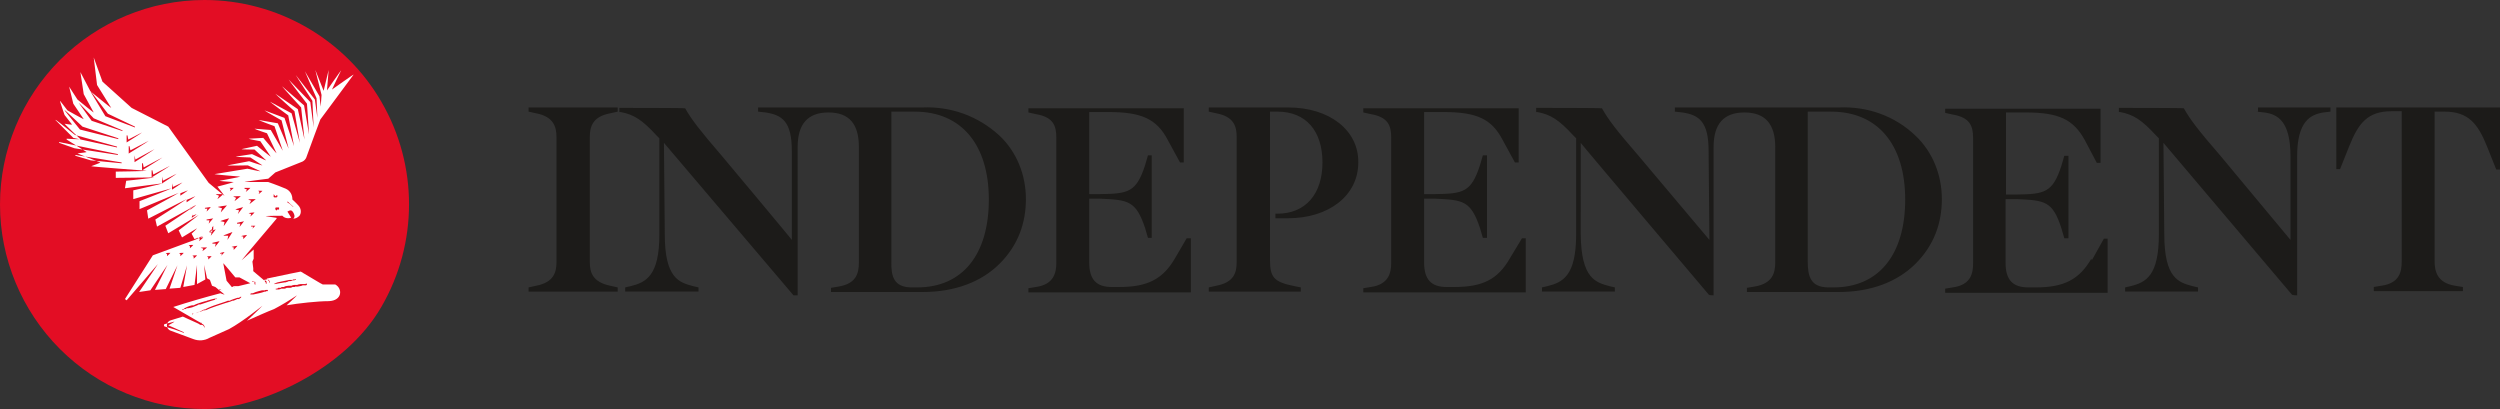 <svg id="layer" xmlns="http://www.w3.org/2000/svg" viewBox="0 0 600.2 98.2"><rect x="0" y="0" width="600.2" height="98.2" fill="#333333" stroke="none"/><defs><style>.cls-1{fill:#e30d24}.cls-1,.cls-2,.cls-3{stroke-width:0}.cls-2{fill:#1c1b19}.cls-3{fill:#fff}</style></defs><path class="cls-1" d="M49.1 0c-13 0-25.5 5.2-34.7 14.4C5.2 23.6 0 36.1 0 49.1s5.2 25.5 14.4 34.7 21.7 14.4 34.7 14.4 33.8-9.4 42.5-24.6c8.8-15.2 8.8-33.9 0-49.1C82.9 9.4 66.6 0 49.1 0"/><path class="cls-3" d="M77.5 68.3c-1-.5-.7-.4-5.3-3.1 0 0-3.6.7-8.2 1.7l.2.1s0 .1.2.1l.2.2c0 .1.2.3.2.4v.8-.6l-.2-.2v-.2c0-.1-.2-.1-.2-.1V67l-1 .2s0 .1.2.1 0 .1.2.1l.2.2v1.2-.6c0-.1-.2-.1-.2-.2v-.2c0-.1-.2-.1-.2-.1v-.4h-.2l-2.6-2.2v-.7l-.2-1.6.3-.7v-2.2L58 62.5c0-.1 8.4-10 8.4-10v-.2l-2.6-.4c0-.1 4-.1 4-.1.5.6 1.4.7 2.1.5 0-.1-.9-1.5-.9-1.5l.4-.2c.4-.2.7-.1 1 .4s.5 1.1 0 1.5c.6 0 1.1-.3 1.5-.7.5-.7.4-1.7-.2-2.4-.5-.6-1.5-1.5-1.5-1.5 0-1.1-.5-2.1-1.6-2.6-2.4-1-4.2-1.6-4.2-1.6h-5.7c0-.1 5.7-.8 5.7-.8l1.7-1.5 6.5-2.6c.4-.2.7-.5.9-.9.8-2.3 3.4-9.2 3.4-9.2l8-10.8c0-.1-5.2 3.6-5.2 3.6 0-.1 2.2-4.6 2.2-4.6 0-.1-3.4 4.8-3.4 4.8l.4-4.9-1.2 5-2-5 1.5 6-.2 2.8-.3-2.5-3.5-6c0 .1 2.8 6.5 2.8 6.5l.2 4.7-.6-4.4L71 18c0 .1 4 6.2 4 6.2l.3 6.4-.8-6.1-5.2-5.4c0 .1 4.4 5.8 4.4 5.8l.5 7.4-1.2-7-5.3-4.6c0 .1 4.6 5.1 4.6 5.1l.8 7.7-1.6-7.3-5.4-3.7c0 .1 4.6 4.2 4.6 4.2l1.3 7.6-2-7.1-5.2-2.8c0 .1 4.4 3.3 4.4 3.3l1.4 7.4-2.3-6.8-4.8-1.8c0 .1 4.1 2.4 4.1 2.4l1.7 6.8-2.6-6.1-4.6-.8c0 .1 3.8 1.5 3.8 1.5l2 5.9-2.9-5-3.9-.3c0 .1 3 1.1 3 1.1l2.3 4.8c0 .1-3.2-3.7-3.2-3.7l-3.5.2c0 .1 2.8.6 2.8.6l2.5 3.7c0 .1-3.3-2.6-3.3-2.6l-3.7.8c0 .1 3.1.1 3.1.1l2.8 2.6c0 .1-3.4-1.5-3.4-1.5l-3.9.6c0 .1 3.5.2 3.5.2l2.9 1.9c0 .1-3.2-1-3.2-1l-5.2 1c0 .1 4.9 0 4.9 0l3 1.4c0 .1-3.1-.6-3.1-.6l-7.9 1.3c0 .1 6.2.6 6.2.6 0 .1-5 1-5 1 0 .1 3.4.3 3.4.3 0 .1-3.9 1.1-3.9 1.1l1.7 2.2c0 .1-3.8-3.1-3.8-3.1l-9.7-13.5-8.8-4.5-7-6.3-2.1-5.8.8 6.6 3.4 5.5c0 .1-5-4-5-4l-2.4-4.6.8 5.3 2.4 4.4c0 .1-3.9-3.1-3.9-3.1l-2-3.1 1 4.1 2.5 3.7c0 .1-3.9-2.1-3.9-2.1l-1.7-2.2h-.1c0 .1 1.1 3.3 1.1 3.3l1.8 2.3c0 .1-1.8-.2-1.8-.2 0 .1 3.8 3.7 3.8 3.7 0 .1-3.3-.1-3.3-.1v.2l4.8 3c0 .1-2.2.3-2.2.3 0 .1 5.5 2.2 5.5 2.2 0 .1-2.2.9-2.2.9 0 .1 13.3 1.1 13.3 1.1 0 .1-7.4.2-7.4.2v1.5l9.2-.1c0 .1-6.7.8-6.7.8l-.3 1.8 9.1-1.2c0 .1-7.1 1.7-7.1 1.7v2.1l9.2-2.6c0 .1-7.7 3.1-7.7 3.1v1.9l9.4-3.9c0 .1-7.6 4.2-7.6 4.2l.3 2 9.2-4.7c0 .1-7.5 4.9-7.5 4.9l.4 1.7 8.9-4.9c0 .1-6.9 4.7-6.9 4.7l.7 1.8 7.3-4.4c0 .1-4.8 3.7-4.8 3.7l.8 1.7 3.6-2.2c0 .1-1.3 1.3-1.3 1.3l.7 1.3.8-.3 1.1-.4.6-.2s.2-.1.3-.1.2-.1.3-.2c.2-.1.4-.2.5-.4v-.2c0-.1 0-.2.2-.2 0-.1 0-.2.2-.2l.2-.2v-.4c.2-.1.2-.3.3-.4v-.6 1.5l-.2.3c0 .1 0 .2-.2.3l-.7-.4-.2.3v.2c-.2.2-.4.3-.6.5l-.3.2-.3.2c-.6.3-1.1.5-1.7.8l-10.3 3.8L30 71.8l.4.3 7.5-8.7c0 .1-4.5 6.7-4.5 6.7l2.7-.4 4.1-6.1c0 .1-3 6-3 6l2.6-.2 2.8-5.7-1.9 5.6 2.6-.2 1.6-5.4-.9 5.2 2.7-.5.6-4.8v4.6l2-1.1-.3-3.5.7 3.2.7.4.5 1.4.8.3 1.6 1.3.6.5c0 .1-1-.3-1-.3-3.8 1-7.6 2.1-11.3 3.3l3.8 2.2 1.9 1.1.9.5h.2v.1c0 .1.2.2.4.3.2.2.3.4.4.7v1.1-.9c0-.2-.2-.4-.4-.6 0-.1-.2-.2-.3-.2h-.4c-.3-.2-.6-.4-.9-.5l-2-.9-1.3-.6-2.9.9c-1.3.4-1.2 2.1 0 2.5 1.8.7 3.6 1.3 5.4 2 1.3.5 2.7.4 3.9-.3L55 79c3.3-1.8 8-5.6 8-5.6 0 .1-3.7 3.6-3.7 3.6 2.5-1.1 4.9-2.2 6.5-2.8 1.9-1 3.7-2.1 5.5-3.3 0 .1-2.5 2.4-2.5 2.4 2.9-.5 7.5-1 10.1-1 3.3-.1 3.4-3 1.6-4zm-8.5-20c.4.4.9.9 1.4 1.3v1.6-1.5c-.5-.5-1-.9-1.5-1.2l.4-.2zm-2.7-1.2v-.6.4h.3v-.4.7l-.2.2H66s-.2 0-.3-.1 0 0 0-.1v-.6c.4.6.5.5.5.5zm-.2 3.2V50c0-.2.2-.2.3-.2h.6v.5h-.5v.6-.4c-.3 0-.3-.1-.3-.2zM21.9 22.1c0-.1 4 5.2 4 5.2l6.5 3.1v.2l-7.1-2.7-3.5-5.8zm-6.3 4.4c0-.1 4.2 3.9 4.2 3.9l8.6 2.8v.2l-9.2-2.3-3.7-4.6zm-2.2 2.3c0-.1 4.6 3.6 4.6 3.6l10.1 2.8v.2l-10.5-2.3-4.3-4.3zm.8 5.5v-.2L28.3 37v.2l-10.4-1.6-3.7-1.3zm15 4.9l-7.4-.7-3.7-1.1v-.2L29.2 39v.2zm.3-7.7L22 29l-3.1-4.3c0-.1 3.6 3.7 3.6 3.7l6.9 2.9v.2zm.9 2.7v-1.7h.2l.2 1 3.3-1.7c0 .1-3.7 2.4-3.7 2.4zm.5 2.5v-1.6h.2l.2 1 4.4-2.3c0 .1-4.7 3-4.7 3h-.2zm1.4 2.3v-1.7l.2 1 4.6-2.5c0 .1-4.9 3.2-4.9 3.2zm1.8 1.9v-1.7h.2l.2 1 4.5-2.4c0 .1-4.9 3.1-4.9 3.1zm2.3 1.7v-1.7h.2l.2 1 4-2.1c0 .1-4.4 2.8-4.4 2.8zm2.5 1.5v-1.7l.2 1 3.3-1.7c0 .1-3.6 2.4-3.6 2.4zm2.4 1.5V44l.2.9 2.3-1.1c0 .1-2.6 1.8-2.6 1.8zm2 1.5v-1.4.7l1.8-.7c0 .1-2 1.4-2 1.4zm1.5 1.6v-1.3.6l2.1-.9c0 .1-2.3 1.6-2.3 1.6zm1.2 3.7c0-.1.2-1 .2-1v.4l1-.4c0 .1-1.3 1-1.3 1zm-.3-1.9v-1 .4l1.4-.7c0 .1-1.6 1.3-1.6 1.3zm-5.6 11V61l-.3-.2c0-.1 1.1-.1 1.1-.1 0 .1-.8.8-.8.8zm3.2 0V61l-.3-.2c0-.1 1.1-.1 1.1-.1 0 .1-.8.8-.8.8zm.8 18.4l-1.1-.4-1.1-.4-2.3-.7c-.2 0-.3-.2-.2-.4 0-.1 0-.2.2-.2l2.3-.6c0 .1-1.5.9-1.5.9l1.6.7c.4.2.7.3 1.1.5l1.1.5zm12-19.9v-.6l-.5-.1c0-.1 1.4-.3 1.4-.3 0 .1-.9 1-.9 1zm-2.4-3.5l2.1-.8c0 .1-1.2 1.9-1.2 1.9l.2-1h-1.1zm-.9 4.3c0-.1 1.1-.3 1.1-.3 0 .1-.8.9-.8.9l.2-.5h-.4zm.1-7.7c0-.1 2.1-.7 2.1-.7 0 .1-1.3 1.9-1.3 1.9l.2-1-1-.2zm5.5 4.3v-.6l-.5-.1c0-.1 1.4-.3 1.4-.3 0 .1-.9 1-.9 1zm1.7-5.4l.2-.6-.6-.2c0-.1 1.4-.2 1.4-.2 0 .1-1 1-1 1zm1.8-6.2H63c0 .1-.9.8-.9.8 0-.1.2-.5.2-.5l-.3-.3zm-.5 8.3l-.8.8.2-.5h-.5v-.2h1.2zm-.1-6.2L59.9 49c0-.1.4-.8.4-.8l-.7-.3c0-.1 1.8-.1 1.8-.1zm-2.6-2.8h1.4c0 .1-1.1 1-1.1 1 0-.1.3-.6.3-.6l-.6-.2v-.2zm-.1 8l-1.1 1.4.2-.8h-.8v-.2l1.8-.4zm-.2-3.4l-1.3 1.7.3-.9-.9-.2c0-.1 2-.6 2-.6zm-.7-2.5l-1.4 1.1c0-.1.4-.8.4-.8l-.7-.3c0-.1 1.8-.1 1.8-.1zM55 45.1h1.1c0 .1-.9.8-.9.8 0-.1.2-.5.2-.5l-.3-.3zm-.5 4.2L53 51c0-.1.3-1 .3-1l-1-.3c0-.1 2.3-.4 2.3-.4zM51 58.5v-.2l1.7-.4c0 .1-1.1 1.4-1.1 1.4l.2-.8h-.7zm.8-11.9h1.8c0 .1-1.4 1.2-1.4 1.2 0-.1.4-.8.4-.8l-.7-.3zm-.1 8.6l-1.1 1.4.2-.8H50v-.2l1.7-.5h.1zm-.5-2.8l-1.1 1.3c0-.1.2-.8.2-.8h-.7v-.2l1.7-.3zm-2-2.5l1.4-.2c0 .1-1 1.1-1 1.1 0-.1.2-.7.2-.7h-.6v-.2zm-3.6 9.7v-.5l-.3-.2c0-.1 1.1-.1 1.1-.1 0 .1-.8.8-.8.8zm.9 2.5v-.5l-.3-.2c0-.1 1.1-.1 1.1-.1 0 .1-.8.8-.8.8zm1.3-4.2l.2-.6-.6-.2c0-.1 1.4-.1 1.4-.1 0 .1-1 .9-1 .9zm.8 2.4l.2-.6-.6-.2c0-.1 1.5-.1 1.5-.1 0 .1-1.1.9-1.1.9zm1.4 2v-.5l-.3-.2c0-.1 1.1-.1 1.1-.1 0 .1-.8.8-.8.8zM45.2 74h-.4c0 .1-.3.2-.3.2h-.3c0 .1-.4.2-.4.2v-.2h.3c0-.1.4-.3.4-.3l.4-.2c.4-.2.8-.3 1.2-.4h.4c.4-.2.8-.4 1.2-.5.5-.2 1-.3 1.6-.5h.2c0-.1.5-.2.5-.2l.7-.2.8-.2h.6v.1h-.4c0 .1-.2.2-.2.2l-.7.2-.6.2-.6.2c-.5.2-1 .3-1.5.5h-.4c0 .1-1.1.5-1.1.5l-.5.2-.9.2zm12.1-2.2h-.4c0 .1-.9.4-.9.4h-.3c0 .1-.7.3-.7.3-.3.1-.6.2-1 .3l-2.1.7-1.4.5-.7.3c-.2.1-.4.2-.7.2h-.3c0 .1-.6.3-.6.3h-.3c-.3.2-.6.3-.9.4h-.4c0 .1-.5.3-.5.3v-.2h.7l.4-.2.9-.4h.2c0-.1.7-.4.7-.4h.3c0-.1.7-.4.7-.4l.7-.3c.4-.2.9-.3 1.4-.5l2.1-.7.5-.2h.5c0-.1.9-.4.9-.4l.9-.3h.4c0-.1.5-.3.5-.3v.2l-.5.4zm-4.9-2.2v-.1h.5l.2.1s0 .1.2.1l.2.2v1.2-1.2c0-.1-.5-.3-.5-.3zm3.4-.9s.2.1.3.1 0 .1.2.1l.2.2v1.2-1.2c0-.1-.2-.1-.3-.2v-.1l-.9.2s0 .1.2.1 0 .1.2.1l.2.2v1.2-1.4l-1.5-1.8-.8-4.2c0-.1 2.9 3.4 2.9 3.4h1l2.6 1.4-2.9.7zm4.7-1.1v-.1h.4c.2.1.3.1.4.2V69v-.6l-.2-.2v-.8l-.2.2zm3.6 2.3h-.2v.1h-.3c-.5.2-1 .3-1.4.4-.4.1-.9.2-1.4.3h-.7v-.2h.2v-.1h.4c.4-.2 1-.4 1.4-.5l.8-.2h.7c0-.1.4-.1.4-.1h.3v.3zm1.7-1.6v-.2h.2c.2-.2.4-.2.6-.3.6-.1 1.2-.3 1.9-.4l1-.2h.8v-.1h.5V67h.2v.2h-.2c0 .1-.2.1-.2.1h-.4c0 .1-.5.2-.5.2h-.4c0 .1-.8.3-.8.3h-.2c-.8.1-1.6.3-2.3.4h-.3zm7.7.2h-.8c-.4.2-.8.2-1.2.3h-.7v.1h-.6c0 .1-.5.2-.5.2h-.9c0 .1-.5.2-.5.2h-.8c0 .1-.6.2-.6.2h-.7v-.2h.4c0-.1.2-.2.2-.2h.6c0-.1.3-.2.3-.2h.5c0-.1.4-.2.4-.2.2 0 .4-.1.7-.1h.7c0-.1.7-.2.7-.2h.7c0-.1.8-.2.8-.2h1.2v-.1h.3v.2l-.2.2z"/><path class="cls-2" d="M126.9 26.8l1.8.4c4.3.8 4.9 3.4 4.9 5.7v30c0 2.4-.6 4.9-4.9 5.7l-1.8.4v1h21.4v-1l-1.8-.4c-4.3-.9-4.9-3.3-4.9-5.7v-30c0-2.4.6-4.9 4.9-5.7l1.8-.4v-1h-21.4v1m434-1v14.8h.9l2.2-5.5c2.2-5.5 4.4-8.4 10.2-8.4h2.4v36.1c0 2.4-.5 5.2-4.9 5.8l-1.8.3v1h21.4v-1l-1.9-.3c-4.3-.7-4.9-3.5-4.9-5.9V26.8h2.4c5.7 0 8 2.9 10.2 8.4l2.2 5.5h.9V25.8h-39.3m-19.1 1l1.8.2c3.2.4 6.3 2.1 6.3 10.5v20.1L533 37.3c-5.2-6-7.2-8.6-8.7-11.3 0-.1-15.6-.1-15.6-.1v1h.3c3.2.6 5.2 1.9 8.6 5.6l.7.7v23.1c0 9.9-3.1 11.5-6.8 12.4l-1.3.3v1h17.5v-1l-1.3-.3c-3.3-.9-6.8-1.8-6.8-12.5l-.2-21.9 30.9 36.5h.2c0 .1 1 .1 1 .1V37.5c0-8.4 3.2-10 6.3-10.5l1.7-.2v-1h-17.4v1M362.5 62c-2.9 5.1-6.6 6.9-13.3 6.9h-1.9c-3.7 0-5.4-1.8-5.4-5.9V47.7h2.7c6.7.3 8.5.5 10.7 7l.7 2.4h1V37.3h-1l-.7 2.4c-2.1 6.5-4.1 6.8-10.7 6.9h-2.7V26.9h4.7c8 0 11.5 1.7 14.1 6.6l3 5.5h.9V26h-37.3v1l1.8.4c4.1.7 4.9 2.7 4.9 5.6v30.1c0 2.4-.6 5.2-4.9 5.8l-1.8.3v1h39v-13h-.9l-2.9 4.8m139.6.1c-2.9 5-6.6 6.9-13.3 6.9H487c-3.8 0-5.5-1.8-5.5-5.9V47.8h2.7c6.8.3 8.6.5 10.7 7l.7 2.4h1V37.4h-1l-.7 2.4c-2.1 6.5-4.1 6.8-10.7 6.9h-2.6V27h4.8c7.9 0 11.4 1.7 14.1 6.6l2.9 5.5h.9v-13H467v1l1.8.4c4.1.7 4.9 2.7 4.9 5.6v30.1c0 2.4-.5 5.2-4.9 5.8l-1.8.3v1h39v-13h-.9l-2.9 5.2m-288.2.3v-36h5.6c11.2 0 17.8 7.9 17.8 21.1S231.1 69 220.2 69h-1.5c-4-.1-4.8-2.5-4.7-6.2m7.4-37H182v1l1.8.2c4 .6 6.3 2.2 6.3 9.2v21.4c.1 0-16.9-20.3-16.9-20.3-5-5.8-7.2-8.6-8.7-11.3h-.1c0-.1-15.7-.1-15.7-.1v1h.3c3.2.6 5.2 1.9 8.6 5.6l.7.7v23.1c0 9.9-3.2 11.5-6.9 12.4l-1.3.3v1h17.6v-1l-1.3-.3c-3.3-.9-6.8-1.8-6.8-12.5l-.2-21.9 31.1 36.6h1V35.3c0-5.5 2.4-8.3 7.4-8.3s7.3 2.8 7.3 8.3V63c0 2.6-.6 5.1-4.9 5.8l-1.8.3v1h22.1c7.6 0 14-2.4 18.4-6.8s6.3-9.7 6.3-15.5-2.2-11.3-6.3-15.2c-5.2-4.8-11.8-7.1-18.6-6.8m212.6 37v-36h5.6c11.2 0 17.8 7.9 17.8 21.1S451.1 69 440.2 69h-1.4c-4-.1-4.8-2.5-4.8-6.2m7.5-37h-39.4v1l1.8.2c4 .6 6.3 2.2 6.3 9.2l.2 21.4-17.1-20.3c-5.2-6-7.2-8.6-8.7-11.3h-.2c0-.1-15.6-.1-15.6-.1v1h.3c3.2.6 5.2 1.9 8.6 5.6l.7.7v23.1c0 9.9-3.2 11.5-6.9 12.4l-1.3.3v1h17.5v-1l-1.3-.3c-3.3-.9-6.8-1.8-6.9-12.5V34.3c-.1 0 30.8 36.5 30.8 36.5h.1c0 .1 1 .1 1 .1V35.3c0-5.5 2.4-8.3 7.4-8.3s7.4 2.8 7.4 8.3V63c0 2.6-.7 5.1-5 5.8l-1.8.3v1h22.1c7.6 0 14-2.4 18.4-6.8s6.3-9.7 6.3-15.5-2.2-11.3-6.3-15.2c-5-4.8-11.6-7.1-18.4-6.8m-132.2 0h-19.1v1l1.8.4c4.3.8 4.9 3.2 4.9 5.7v30c0 2.5-.6 4.9-4.9 5.7l-1.8.4v1h22.1v-1l-1.5-.3c-5-1-5.9-2.1-5.9-6.4V26.8h1.8c6.8 0 10.8 4.6 10.8 12.2s-4.1 12.3-10.8 12.3h-.5v1.1h3c9.9 0 16.9-5.5 16.9-13.4.1-7.7-6.9-13.2-16.8-13.2M282.1 62c-2.9 5-6.6 6.9-13.3 6.9h-1.9c-3.7 0-5.4-1.8-5.4-5.9V47.7h2.7c6.7.3 8.5.5 10.7 7l.7 2.4h.9V37.3h-.9l-.7 2.4c-2.1 6.5-4.1 6.8-10.7 6.9h-2.7V26.9h4.7c7.9 0 11.5 1.7 14.1 6.6l3 5.5h.9V26h-37.3v1l1.8.4c4.1.7 4.9 2.7 4.9 5.6v30.1c0 2.4-.6 5.2-4.9 5.8l-1.8.3v1h39v-13h-1l-2.8 4.8"/></svg>